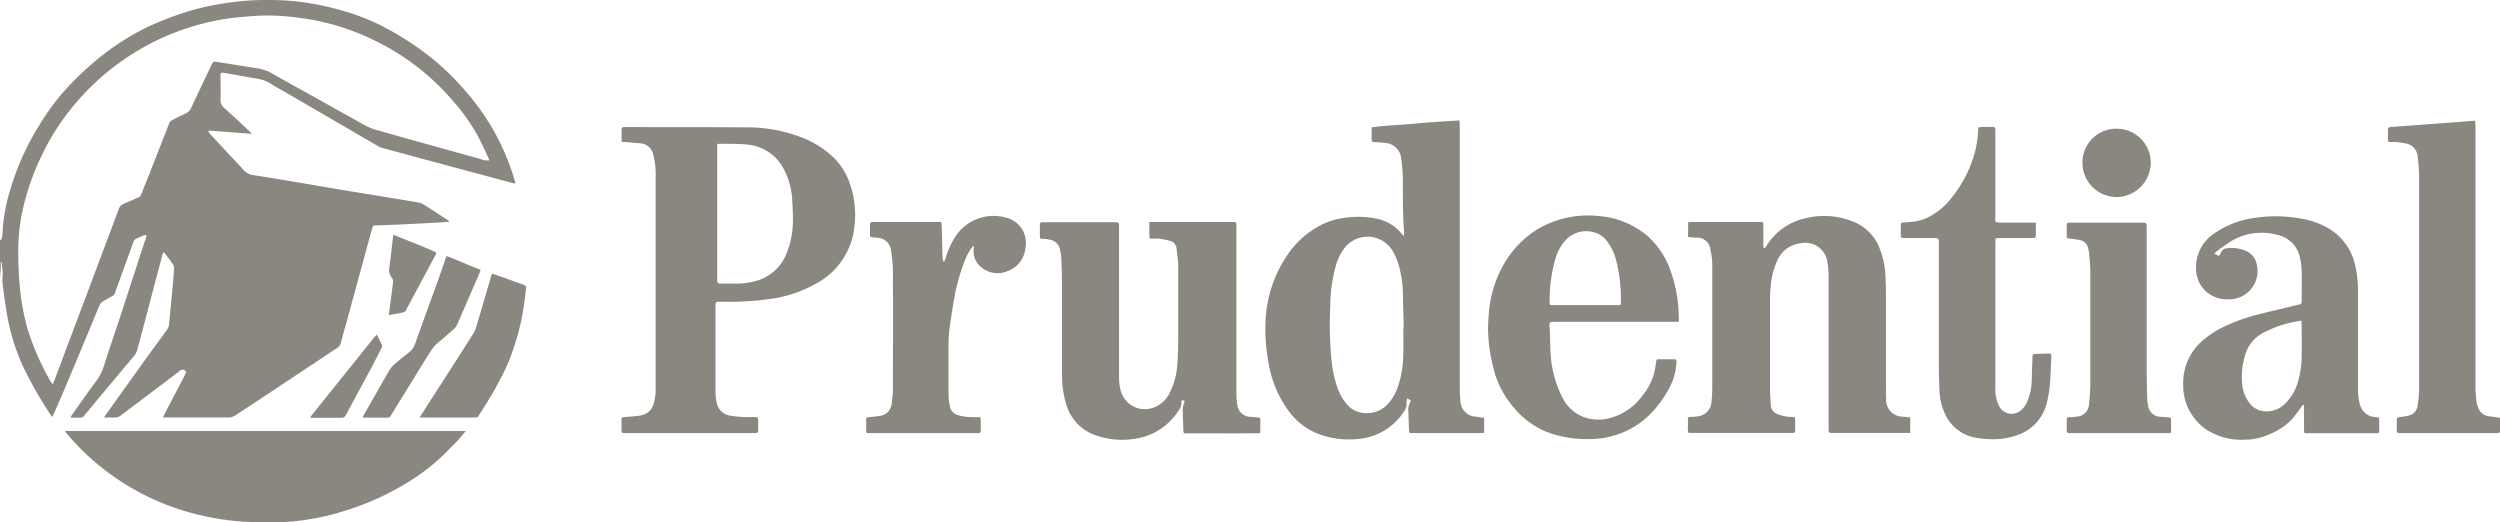 <?xml version="1.0" encoding="UTF-8"?> <svg xmlns="http://www.w3.org/2000/svg" xmlns:xlink="http://www.w3.org/1999/xlink" width="58.262" height="12.172" viewBox="0 0 58.262 12.172"><defs><clipPath id="a"><rect width="58.262" height="12.172" transform="translate(0 0)" fill="none"></rect></clipPath></defs><g transform="translate(0 0)"><g clip-path="url(#a)"><path d="M0,5.6c.055-.026.052-.078.056-.126.007-.077.009-.155.015-.232a4.233,4.233,0,0,1,.168-.82,6.035,6.035,0,0,1,.675-1.5,5.436,5.436,0,0,1,.534-.745,7.007,7.007,0,0,1,1.01-.945A6.035,6.035,0,0,1,3.383.656,7.286,7.286,0,0,1,4.34.279a5.531,5.531,0,0,1,.885-.2A6.087,6.087,0,0,1,6.3,0,5.9,5.9,0,0,1,7.777.193a5.528,5.528,0,0,1,.987.345,6.9,6.9,0,0,1,1.22.755,5.945,5.945,0,0,1,.85.813,5.449,5.449,0,0,1,1.134,2.012c.014.049.03.1.048.153a.2.2,0,0,1-.05,0l-.877-.236c-.343-.092-.686-.183-1.028-.276L8.9,3.446a.312.312,0,0,1-.079-.035q-.58-.336-1.16-.675L6.605,2.123c-.1-.056-.2-.109-.29-.171a.863.863,0,0,0-.339-.121c-.256-.044-.511-.091-.767-.135a.378.378,0,0,0-.06,0,.189.189,0,0,0-.01.037c0,.2.007.392,0,.588a.233.233,0,0,0,.086.194c.215.194.424.392.636.589l.005.015-.982-.076c-.007,0-.014.007-.032.017.018.024.032.048.05.068q.191.207.382.412c.134.144.271.285.4.43A.35.35,0,0,0,5.9,4.08c.325.051.65.105.974.159l1.092.186c.367.061.734.12,1.1.18.222.036.444.072.665.111a.426.426,0,0,1,.145.052c.186.117.369.238.553.357.011.008.021.018.047.041-.08.007-.142.014-.2.017-.308.017-.617.033-.925.048-.191.009-.381.015-.572.022-.085,0-.088.006-.111.089Q8.382,6.383,8.1,7.424c-.053.189-.108.377-.156.567a.192.192,0,0,1-.089.119l-1.306.868c-.353.235-.708.468-1.061.7a.29.29,0,0,1-.169.051c-.468,0-.937,0-1.405,0H3.8c.02-.042.032-.07.045-.1L4.3,8.759c.006-.013.014-.026.019-.039s.032-.051,0-.079a.094.094,0,0,0-.111-.013c-.024.016-.045.037-.068.055q-.663.5-1.326,1a.212.212,0,0,1-.144.047c-.077,0-.155,0-.245,0,.018-.028.028-.047.04-.064q.453-.634.907-1.267c.169-.234.34-.466.511-.7a.3.3,0,0,0,.059-.158c.025-.281.054-.562.08-.842.013-.147.025-.293.034-.439a.156.156,0,0,0-.019-.091c-.063-.092-.132-.181-.2-.271,0-.006-.014-.007-.033-.015-.011.034-.023.065-.031.1-.1.379-.2.759-.3,1.137-.091.346-.181.691-.275,1.036a.347.347,0,0,1-.066.128c-.252.305-.507.607-.761.91-.136.164-.273.328-.408.493a.111.111,0,0,1-.1.047c-.068,0-.137,0-.216,0a.382.382,0,0,1,.025-.057c.187-.264.37-.53.564-.788a1.2,1.2,0,0,0,.187-.365c.134-.423.279-.842.418-1.264.167-.511.332-1.024.5-1.536.02-.063.043-.125.064-.188a.367.367,0,0,0,.007-.058.125.125,0,0,0-.044,0l-.19.083a.132.132,0,0,0-.071.082c-.143.4-.287.791-.429,1.187a.126.126,0,0,1-.065.074c-.064.034-.126.072-.19.105a.238.238,0,0,0-.113.125Q1.884,8.168,1.448,9.2c-.07.165-.143.328-.215.491,0,.007-.011.012-.02.023-.011-.016-.022-.029-.031-.043A9.241,9.241,0,0,1,.534,8.533,4.894,4.894,0,0,1,.162,7.322c-.039-.233-.071-.467-.1-.7-.011-.088,0-.179,0-.268S.043,6.188.036,6.106H.018c0,.035,0,.07,0,.105,0,.085-.012.171-.018.256V5.6M1.233,8.949,1.3,8.782q.373-1,.748-1.99.36-.96.72-1.918a.185.185,0,0,1,.1-.118c.114-.049.226-.1.342-.148a.133.133,0,0,0,.082-.08c.056-.145.116-.289.173-.433q.24-.612.479-1.223A.13.13,0,0,1,4.015,2.8c.1-.051.2-.106.31-.155a.248.248,0,0,0,.129-.13c.159-.34.321-.678.482-1.016.031-.065.041-.069.114-.057.282.045.565.088.846.137a1.123,1.123,0,0,1,.4.107c.321.187.65.364.975.545l1.164.65a1.409,1.409,0,0,0,.306.139c.228.062.455.129.683.193q.9.251,1.8.5a.335.335,0,0,0,.174.025.218.218,0,0,0-.011-.05c-.089-.185-.171-.372-.269-.552a4.624,4.624,0,0,0-.564-.786,5.606,5.606,0,0,0-1.013-.927A5.891,5.891,0,0,0,8.015.65,5.466,5.466,0,0,0,7,.419,5.466,5.466,0,0,0,6.228.361c-.17,0-.341.012-.51.027-.187.017-.374.035-.558.068a5.758,5.758,0,0,0-3.439,2A5.431,5.431,0,0,0,1,3.566,5.857,5.857,0,0,0,.555,4.782,4.274,4.274,0,0,0,.428,5.7a8.712,8.712,0,0,0,.049,1.13,5.278,5.278,0,0,0,.174.863A6.076,6.076,0,0,0,1.185,8.9a.491.491,0,0,0,.048.053" fill="#898780"></path><path d="M34.587,9.737v.347a.624.624,0,0,1-.069.009h-1.6c-.076,0-.078,0-.081-.078-.006-.146-.01-.293-.017-.44a.331.331,0,0,1,.038-.183.289.289,0,0,0,.021-.063l-.088-.044a.536.536,0,0,0-.012.109.284.284,0,0,1-.054.187,1.4,1.4,0,0,1-.961.635,2.083,2.083,0,0,1-.867-.047,1.567,1.567,0,0,1-.907-.65,2.6,2.6,0,0,1-.433-1.1,4.248,4.248,0,0,1-.063-.955A2.956,2.956,0,0,1,30,5.945a2.136,2.136,0,0,1,.672-.639,1.723,1.723,0,0,1,.692-.233,2.16,2.16,0,0,1,.681.016,1.009,1.009,0,0,1,.634.375.264.264,0,0,0,.037.031.363.363,0,0,0,.008-.071c-.037-.42-.027-.841-.032-1.262a3.8,3.8,0,0,0-.037-.464.4.4,0,0,0-.383-.368c-.08-.01-.161-.014-.241-.018-.035,0-.065-.005-.065-.05V2.969c.341-.051.681-.056,1.018-.089s.678-.05,1.027-.074c0,.037.008.067.008.1V7.064q0,.972,0,1.946a3.274,3.274,0,0,0,.016.328.373.373,0,0,0,.343.371c.065.01.131.018.207.028m-1.88-2.111h.008c-.006-.259-.013-.519-.019-.778a2.353,2.353,0,0,0-.054-.488,1.7,1.7,0,0,0-.142-.434.72.72,0,0,0-.324-.339.68.68,0,0,0-.836.188,1.239,1.239,0,0,0-.217.458,3.4,3.4,0,0,0-.119.9,8.657,8.657,0,0,0,.03,1.278,2.9,2.9,0,0,0,.122.582,1.253,1.253,0,0,0,.224.416.577.577,0,0,0,.359.211.673.673,0,0,0,.619-.217,1.171,1.171,0,0,0,.232-.42,2.45,2.45,0,0,0,.116-.74c.006-.2,0-.409,0-.614" fill="#898780"></path><path d="M14.486,3.308c0-.107,0-.207,0-.307,0-.014.022-.033.037-.039a.226.226,0,0,1,.069,0c.954,0,1.908,0,2.861.006a3.484,3.484,0,0,1,1.219.231,2.2,2.2,0,0,1,.777.494,1.527,1.527,0,0,1,.357.586,2.207,2.207,0,0,1,.107.989A1.7,1.7,0,0,1,19.036,6.6a3.047,3.047,0,0,1-1.066.365,7.108,7.108,0,0,1-1.175.066c-.12,0-.12,0-.12.119q0,1,0,2a1.07,1.07,0,0,0,.029.239.375.375,0,0,0,.329.3,3.032,3.032,0,0,0,.344.031c.075,0,.15,0,.225,0,.041,0,.067.015.067.06,0,.087,0,.173,0,.26a.047.047,0,0,1-.054.052H14.571c-.084,0-.087,0-.087-.088,0-.069,0-.138,0-.208s.008-.071.075-.076q.168-.013.336-.03a.5.5,0,0,0,.067-.016.359.359,0,0,0,.268-.257,1.191,1.191,0,0,0,.05-.375c0-.366,0-.733,0-1.1q0-1.911,0-3.824a1.8,1.8,0,0,0-.048-.48.34.34,0,0,0-.334-.3l-.336-.029c-.02,0-.04,0-.076-.008m2.229.047c0,.038,0,.069,0,.1q0,.3,0,.605V6.5c0,.1,0,.108.106.109.121,0,.242,0,.364,0a1.623,1.623,0,0,0,.492-.079,1.063,1.063,0,0,0,.647-.609,2,2,0,0,0,.155-.774c0-.161-.006-.322-.016-.483a1.748,1.748,0,0,0-.191-.712,1.054,1.054,0,0,0-.85-.581c-.211-.025-.426-.016-.639-.021a.382.382,0,0,0-.063.008" fill="#898780"></path><path d="M44.518,9.73v.36l-.1,0H42.729c-.114,0-.114,0-.114-.113q0-1.785,0-3.572a1.782,1.782,0,0,0-.029-.3.517.517,0,0,0-.631-.434.668.668,0,0,0-.547.427,1.676,1.676,0,0,0-.137.525,2.521,2.521,0,0,0-.02.3q0,1.082,0,2.162c0,.118.011.236.017.354a.227.227,0,0,0,.145.207.9.9,0,0,0,.319.07c.031,0,.062,0,.1.006,0,.042.005.079.005.115,0,.064,0,.127,0,.191,0,.044-.018.063-.062.061H39.35a.517.517,0,0,1-.013-.172c0-.049,0-.1,0-.147s.018-.052.053-.054.092,0,.138-.01a.363.363,0,0,0,.36-.37c.01-.1.016-.207.016-.31q0-1.385,0-2.768a1.855,1.855,0,0,0-.043-.446.31.31,0,0,0-.336-.273c-.06,0-.119-.011-.184-.017V5.183a.593.593,0,0,1,.072-.01H41.01c.079,0,.084.006.085.083,0,.145,0,.289,0,.433,0,.03.005.06.007.09l.019.005a.364.364,0,0,0,.042-.046,1.422,1.422,0,0,1,.937-.657,1.774,1.774,0,0,1,1.032.063,1.089,1.089,0,0,1,.678.659,1.909,1.909,0,0,1,.127.58c.008.147.014.294.014.441,0,.712,0,1.424,0,2.136,0,.11,0,.219.006.329a.387.387,0,0,0,.387.421c.055.005.109.013.172.02" fill="#898780"></path><path d="M26.782,5.173h1.974c.04,0,.058.019.058.059s0,.063,0,.1q0,1.9,0,3.806a2.052,2.052,0,0,0,.021.293.312.312,0,0,0,.31.283c.057.005.115.01.172.013.035,0,.054.018.054.054v.313c-.154.009-.3,0-.447.005s-.3,0-.45,0h-.886c0-.033-.009-.055-.01-.077-.005-.167-.013-.334-.014-.5a.457.457,0,0,1,.033-.132c.015-.053.012-.056-.056-.062a.1.1,0,0,0-.01.039.277.277,0,0,1-.064.2,1.441,1.441,0,0,1-1.006.656,1.837,1.837,0,0,1-.963-.092,1.069,1.069,0,0,1-.659-.741,2.285,2.285,0,0,1-.089-.631c0-.7,0-1.408,0-2.111,0-.213-.009-.427-.017-.64,0-.06-.02-.119-.028-.179a.281.281,0,0,0-.238-.242.876.876,0,0,0-.162-.021c-.065,0-.07-.007-.071-.07,0-.086,0-.173,0-.259,0-.04.017-.059.057-.058h1.682c.1,0,.106,0,.106.106v3.5a1.1,1.1,0,0,0,.057.373.581.581,0,0,0,.71.354.681.681,0,0,0,.433-.4,1.67,1.67,0,0,0,.158-.616c.015-.2.021-.4.021-.6q0-.839,0-1.678c0-.143-.023-.286-.039-.429a.2.2,0,0,0-.157-.177,1.8,1.8,0,0,0-.253-.049,1.427,1.427,0,0,0-.173,0c-.031,0-.051-.013-.051-.045V5.173" fill="#898780"></path><path d="M1.521,10.045h9.334c-.074.087-.134.163-.2.234s-.149.145-.219.221a4.551,4.551,0,0,1-.824.672,6.307,6.307,0,0,1-1.6.739,5.376,5.376,0,0,1-.867.2,4.171,4.171,0,0,1-.715.057c-.156,0-.313,0-.469,0a5.671,5.671,0,0,1-1.031-.107A5.941,5.941,0,0,1,3.9,11.772a5.812,5.812,0,0,1-1.229-.652,5.614,5.614,0,0,1-1.133-1.038c-.007-.008-.013-.018-.02-.027l0-.01" fill="#898780"></path><path d="M51.6,5.91c.049.023.078.038.114.056.022-.039.041-.071.057-.1a.129.129,0,0,1,.107-.077.848.848,0,0,1,.474.063.427.427,0,0,1,.235.284.658.658,0,0,1-.634.838.737.737,0,0,1-.5-.148.7.7,0,0,1-.273-.536.944.944,0,0,1,.446-.865,2.141,2.141,0,0,1,.932-.349,3.251,3.251,0,0,1,1.069.019,1.865,1.865,0,0,1,.685.255,1.332,1.332,0,0,1,.584.875,2.564,2.564,0,0,1,.056.566c0,.767,0,1.534,0,2.3a1.341,1.341,0,0,0,.041.315.389.389,0,0,0,.367.315c.026,0,.051.007.087.012,0,.05,0,.1,0,.146s0,.109,0,.164c0,.035-.016.054-.052.053H53.78c-.081,0-.085,0-.085-.082l0-.528c0-.013,0-.027,0-.043-.047-.008-.053.03-.071.053-.075.1-.145.2-.228.293a1.5,1.5,0,0,1-.5.328,1.393,1.393,0,0,1-.579.13A1.519,1.519,0,0,1,51.4,10a1.287,1.287,0,0,1-.359-.4A1.2,1.2,0,0,1,50.88,9a1.309,1.309,0,0,1,.509-1.111,2.211,2.211,0,0,1,.494-.3,4.23,4.23,0,0,1,.708-.252c.31-.08.623-.15.933-.227.118-.029.117-.006.116-.146,0-.214.005-.427,0-.64a1.55,1.55,0,0,0-.043-.333.678.678,0,0,0-.526-.518,1.387,1.387,0,0,0-1.192.226c-.061.043-.123.085-.183.13-.027.019-.051.044-.091.079m2.028,1.563c-.06.011-.1.017-.149.027a2.619,2.619,0,0,0-.725.25.857.857,0,0,0-.417.465,1.761,1.761,0,0,0-.092.7.852.852,0,0,0,.13.416.5.5,0,0,0,.485.257.607.607,0,0,0,.373-.165,1.158,1.158,0,0,0,.288-.436,2.133,2.133,0,0,0,.113-.721c.007-.227,0-.455,0-.682,0-.031,0-.062-.007-.108" fill="#898780"></path><path d="M39.114,7.5c-.03,0-.066,0-.1,0q-1.379,0-2.756,0c-.158,0-.152,0-.143.146.011.189.008.38.021.57a2.522,2.522,0,0,0,.283,1.06.9.9,0,0,0,.53.457,1.034,1.034,0,0,0,.606,0,1.36,1.36,0,0,0,.72-.512,1.406,1.406,0,0,0,.268-.5c.021-.09.038-.18.05-.271.01-.072.008-.077.084-.077h.32c.067,0,.076.008.072.076a1.388,1.388,0,0,1-.139.54,2.548,2.548,0,0,1-.476.666,1.942,1.942,0,0,1-.933.52,1.791,1.791,0,0,1-.419.056,2.748,2.748,0,0,1-.923-.118,1.926,1.926,0,0,1-.879-.59,2.226,2.226,0,0,1-.457-.8,4.888,4.888,0,0,1-.116-.513,3.363,3.363,0,0,1-.032-.879,2.7,2.7,0,0,1,.391-1.24,2.289,2.289,0,0,1,.759-.757,2.323,2.323,0,0,1,1.408-.3,1.991,1.991,0,0,1,1.123.449,1.938,1.938,0,0,1,.571.871,3.2,3.2,0,0,1,.174.974c0,.048.005.1.007.145l-.011.016M37.765,7.11a.5.5,0,0,0,.009-.061,3.666,3.666,0,0,0-.11-.984,1.28,1.28,0,0,0-.211-.442.544.544,0,0,0-.3-.208.654.654,0,0,0-.695.215,1.084,1.084,0,0,0-.2.371,3.438,3.438,0,0,0-.143,1.066.156.156,0,0,0,.012.043Z" fill="#898780"></path><path d="M58.262,9.735v.315a.041.041,0,0,1-.044.043H55.911a.047.047,0,0,1-.054-.052c0-.087,0-.173,0-.26,0-.044.025-.057.066-.061a1.75,1.75,0,0,0,.2-.033.266.266,0,0,0,.218-.23,2.519,2.519,0,0,0,.035-.368q0-1.731,0-3.461c0-.516,0-1.032,0-1.548a3.853,3.853,0,0,0-.033-.43.33.33,0,0,0-.274-.306,2.085,2.085,0,0,0-.222-.033,1.289,1.289,0,0,0-.139,0c-.04,0-.057-.018-.057-.058q0-.117,0-.234c0-.039.017-.056.057-.059.158-.01.316-.022.475-.034l.621-.047.544-.04.336-.027c0,.048.007.087.007.126q0,2.374,0,4.75c0,.452,0,.9,0,1.358a3.13,3.13,0,0,0,.027.335.479.479,0,0,0,.043.131A.283.283,0,0,0,58,9.7c.082.009.165.024.262.039" fill="#898780"></path><path d="M47.445,5.188v.3a.053.053,0,0,1-.059.059h-.771c-.034,0-.068.006-.108.01,0,.038-.005.069-.005.1V9.025a.96.96,0,0,0,.053.365.614.614,0,0,0,.04.086.329.329,0,0,0,.5.089.527.527,0,0,0,.144-.193,1.284,1.284,0,0,0,.108-.468c.007-.19.013-.38.019-.57,0-.078.006-.083.085-.085s.184-.008.277-.009c.073,0,.08.005.077.08-.008.21-.014.421-.033.63a2.35,2.35,0,0,1-.075.45,1.041,1.041,0,0,1-.582.7,1.672,1.672,0,0,1-.76.134,2.1,2.1,0,0,1-.335-.038.953.953,0,0,1-.667-.5A1.377,1.377,0,0,1,45.2,9.1c-.012-.192-.015-.385-.016-.578q0-1.419,0-2.838c0-.137,0-.138-.14-.138h-.693a.048.048,0,0,1-.053-.054c0-.083,0-.167,0-.251a.048.048,0,0,1,.052-.055c.051,0,.1-.01.155-.012a1.066,1.066,0,0,0,.5-.148,1.592,1.592,0,0,0,.484-.426A2.871,2.871,0,0,0,46,3.63a2.375,2.375,0,0,0,.1-.586c0-.074.012-.084.087-.085s.162,0,.243,0c.064,0,.069.007.072.069,0,.029,0,.058,0,.087q0,.964,0,1.929c0,.125-.033.146.149.144.228,0,.456,0,.685,0h.108" fill="#898780"></path><path d="M22.684,5.724a1.247,1.247,0,0,0-.184.311,4.529,4.529,0,0,0-.274.988c-.037.216-.071.432-.1.649a3.215,3.215,0,0,0-.021.38c0,.38,0,.761,0,1.142a1.485,1.485,0,0,0,.032.273.256.256,0,0,0,.2.211,1.3,1.3,0,0,0,.351.044c.051,0,.1,0,.157,0a.49.49,0,0,1,.011.068c0,.081,0,.161,0,.242,0,.044-.017.065-.061.062H20.2a.446.446,0,0,1-.014-.064c0-.075,0-.15,0-.225s0-.077.077-.084.167-.015.249-.031a.31.31,0,0,0,.269-.287c.011-.1.027-.2.028-.3,0-.856.007-1.713,0-2.569a3.618,3.618,0,0,0-.044-.7.332.332,0,0,0-.333-.294c-.048,0-.1-.012-.154-.02a2.5,2.5,0,0,1,0-.312c0-.013.025-.03.041-.035a.261.261,0,0,1,.069,0h1.548c0,.04.009.071.01.1.007.247.013.495.021.743a.426.426,0,0,0,.017.077h.022c.013-.033.029-.065.039-.1a1.8,1.8,0,0,1,.238-.506,1.062,1.062,0,0,1,1.162-.415.6.6,0,0,1,.453.694.63.63,0,0,1-.439.56.586.586,0,0,1-.614-.119.454.454,0,0,1-.152-.4l0-.052c0-.005,0-.01-.013-.03" fill="#898780"></path><path d="M50.6,10.089c-.043,0-.071.005-.1.005h-2.28c-.036,0-.055-.015-.055-.051,0-.09,0-.179,0-.269,0-.036.021-.05.055-.052.06,0,.121,0,.181-.013a.3.3,0,0,0,.283-.287,4.212,4.212,0,0,0,.03-.448q0-1.332,0-2.664c0-.144-.018-.287-.031-.431a.59.59,0,0,0-.024-.109.227.227,0,0,0-.168-.171,2.163,2.163,0,0,0-.256-.038c-.064-.007-.069-.007-.071-.069q0-.117,0-.234c0-.058.009-.065.064-.069a.451.451,0,0,1,.052,0H49.9c.129,0,.129,0,.129.129q0,1.683,0,3.365c0,.2.005.4.011.6a1.107,1.107,0,0,0,.021.172.3.3,0,0,0,.3.259l.182.013a.049.049,0,0,1,.053.054v.313" fill="#898780"></path><path d="M9.779,9.731c.172-.271.334-.526.5-.781.248-.389.5-.776.745-1.166a.639.639,0,0,0,.071-.155q.132-.438.259-.878c.036-.121.071-.242.108-.368a.2.2,0,0,1,.052.007q.342.122.683.246c.062.022.067.029.059.105-.016.146-.033.292-.055.436a5.322,5.322,0,0,1-.236.946,4.09,4.09,0,0,1-.25.606c-.083.151-.159.307-.247.456-.1.171-.21.337-.314.506a.075.075,0,0,1-.071.04c-.017,0-.035,0-.052,0H9.779" fill="#898780"></path><path d="M8.452,9.718c.049-.087.094-.167.14-.247.16-.28.319-.562.482-.841a.559.559,0,0,1,.115-.137q.167-.146.342-.28a.406.406,0,0,0,.143-.2c.177-.5.361-1,.541-1.5.055-.152.106-.3.158-.457l.034-.09c.27.1.522.221.791.322a.664.664,0,0,1-.021.072c-.173.4-.346.8-.522,1.2a.279.279,0,0,1-.071.1c-.116.105-.232.209-.353.307a.849.849,0,0,0-.189.212q-.2.31-.389.624-.274.441-.545.883a.08.08,0,0,1-.075.047l-.546,0a.14.14,0,0,1-.035-.012" fill="#898780"></path><path d="M49.312,4.592a.8.8,0,0,1-.781-.823A.785.785,0,0,1,49.3,3a.794.794,0,0,1,.823.8.808.808,0,0,1-.814.794" fill="#898780"></path><path d="M9.06,7.343c.015-.109.028-.2.04-.3.02-.148.039-.3.058-.445a.149.149,0,0,0-.026-.123.292.292,0,0,1-.057-.244c.03-.234.056-.468.083-.7,0-.016.007-.033.013-.061.336.142.674.263,1,.416a.686.686,0,0,1-.026.064q-.288.538-.575,1.076c-.034.064-.071.126-.1.19a.106.106,0,0,1-.082.067l-.329.059" fill="#898780"></path><path d="M8.78,7.791c.047.1.089.173.122.255a.122.122,0,0,1-.018.08c-.092.18-.184.359-.279.537-.179.333-.361.664-.538,1a.118.118,0,0,1-.121.073c-.234,0-.468,0-.718,0a.73.73,0,0,1,.045-.07q.449-.561.9-1.12l.536-.669c.018-.022.038-.042.072-.081" fill="#898780"></path></g></g></svg> 